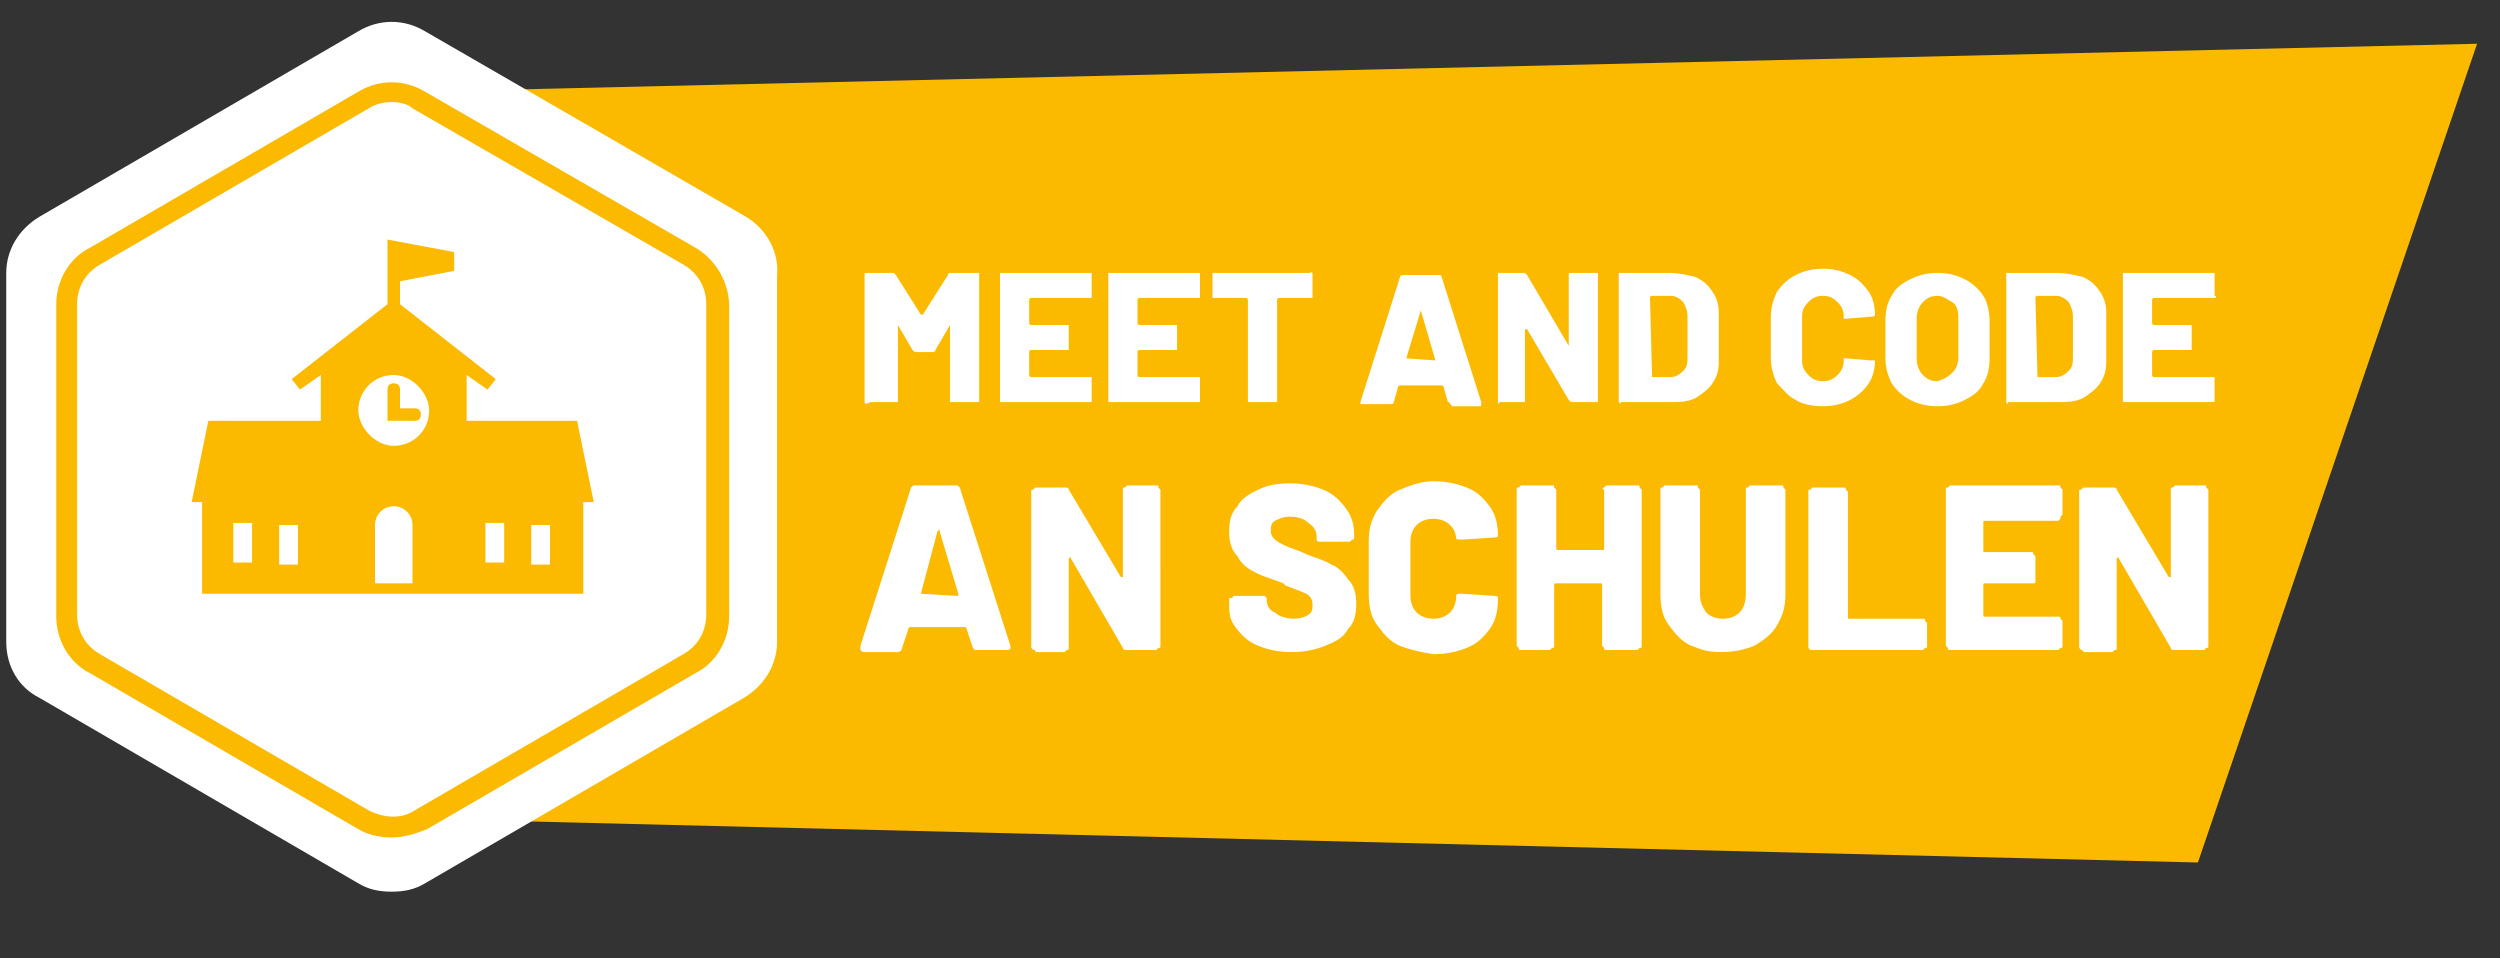 <?xml version="1.0" encoding="utf-8"?>
<!-- Generator: Adobe Illustrator 23.0.2, SVG Export Plug-In . SVG Version: 6.00 Build 0)  -->
<svg version="1.1" id="Ebene_1" xmlns="http://www.w3.org/2000/svg" xmlns:xlink="http://www.w3.org/1999/xlink" x="0px" y="0px"
	 viewBox="0 0 120 46" style="enable-background:new 0 0 120 46;" xml:space="preserve">
<rect x="0" y="0" width="120" height="46" fill="#333333" stroke="none"/>
<style type="text/css">
	.st0{clip-path:url(#SVGID_2_);fill:#FBBA00;}
	.st1{clip-path:url(#SVGID_2_);fill:#FFFFFF;}
	.st2{clip-path:url(#SVGID_2_);}
	.st3{fill:#FFFFFF;}
	.st4{fill:#FBBA00;}
</style>
<g>
	<defs>
		<rect id="SVGID_1_" x="0.1" y="1" width="119.9" height="44"/>
	</defs>
	<clipPath id="SVGID_2_">
		<use xlink:href="#SVGID_1_"  style="overflow:visible;"/>
	</clipPath>
	<polygon class="st0" points="105.5,41.4 118.9,2.1 20.2,4.4 20.1,39.3 	"/>
	<path class="st1" d="M35.8,10.4L20.4,1.5c-1-0.6-2.2-0.6-3.2,0L1.9,10.4c-1,0.6-1.6,1.6-1.6,2.7v17.7c0,1.2,0.6,2.2,1.6,2.7
		l15.3,8.9c0.5,0.3,1,0.4,1.6,0.4s1.1-0.1,1.6-0.4l15.3-8.9c1-0.6,1.6-1.6,1.6-2.7V13.2C37.4,12.1,36.8,11,35.8,10.4L35.8,10.4z"/>
	<path class="st0" d="M18.8,40.2c-0.5,0-1.1-0.1-1.6-0.4L4.3,32.3c-1-0.5-1.6-1.6-1.6-2.7V14.6c0-1.1,0.6-2.2,1.6-2.7l12.9-7.5
		c1-0.6,2.2-0.6,3.2,0l13,7.5c1,0.6,1.6,1.7,1.6,2.8l0,14.9c0,1.1-0.6,2.2-1.6,2.7l-12.9,7.5C20,40,19.4,40.2,18.8,40.2z M18.8,4.9
		c-0.4,0-0.8,0.1-1.1,0.3L4.8,12.7c-0.7,0.4-1.1,1.1-1.1,1.9v14.9c0,0.8,0.4,1.5,1.1,1.9l12.9,7.5c0.8,0.4,1.6,0.4,2.2,0l12.9-7.5
		c0.7-0.4,1.1-1.1,1.1-1.9V14.6c0-0.8-0.4-1.5-1.1-1.9l-13-7.5C19.6,5,19.2,4.9,18.8,4.9z"/>
	<g class="st2">
		<path class="st3" d="M41.5,19.3c0,0,0-0.1,0-0.1v-6c0,0,0-0.1,0-0.1c0,0,0.1,0,0.1,0h1.2c0.1,0,0.1,0,0.2,0.1l1.2,1.9
			c0,0,0.1,0,0.1,0l1.2-1.9c0-0.1,0.1-0.1,0.2-0.1h1.2c0,0,0.1,0,0.1,0c0,0,0,0.1,0,0.1v6c0,0,0,0.1,0,0.1c0,0-0.1,0-0.1,0h-1.2
			c0,0-0.1,0-0.1,0s0-0.1,0-0.1v-3.5c0,0,0,0,0-0.1c0,0,0,0,0,0l-0.7,1.2c0,0.1-0.1,0.1-0.2,0.1H44c-0.1,0-0.1,0-0.2-0.1l-0.7-1.2
			c0,0,0,0,0,0c0,0,0,0,0,0.1v3.5c0,0,0,0.1,0,0.1s-0.1,0-0.1,0h-1.2C41.6,19.4,41.5,19.4,41.5,19.3z"/>
		<path class="st3" d="M52.4,14.3c0,0-0.1,0-0.1,0h-2.8c0,0-0.1,0-0.1,0.1v1.1c0,0,0,0.1,0.1,0.1h1.7c0,0,0.1,0,0.1,0
			c0,0,0,0.1,0,0.1v1c0,0,0,0.1,0,0.1s-0.1,0-0.1,0h-1.7c0,0-0.1,0-0.1,0.1V18c0,0,0,0.1,0.1,0.1h2.8c0,0,0.1,0,0.1,0s0,0.1,0,0.1v1
			c0,0,0,0.1,0,0.1s-0.1,0-0.1,0h-4.2c0,0-0.1,0-0.1,0s0-0.1,0-0.1v-6c0,0,0-0.1,0-0.1c0,0,0.1,0,0.1,0h4.2c0,0,0.1,0,0.1,0
			c0,0,0,0.1,0,0.1v1C52.4,14.2,52.4,14.3,52.4,14.3z"/>
		<path class="st3" d="M57.6,14.3c0,0-0.1,0-0.1,0h-2.8c0,0-0.1,0-0.1,0.1v1.1c0,0,0,0.1,0.1,0.1h1.7c0,0,0.1,0,0.1,0
			c0,0,0,0.1,0,0.1v1c0,0,0,0.1,0,0.1s-0.1,0-0.1,0h-1.7c0,0-0.1,0-0.1,0.1V18c0,0,0,0.1,0.1,0.1h2.8c0,0,0.1,0,0.1,0s0,0.1,0,0.1v1
			c0,0,0,0.1,0,0.1s-0.1,0-0.1,0h-4.2c0,0-0.1,0-0.1,0s0-0.1,0-0.1v-6c0,0,0-0.1,0-0.1c0,0,0.1,0,0.1,0h4.2c0,0,0.1,0,0.1,0
			c0,0,0,0.1,0,0.1v1C57.6,14.2,57.6,14.3,57.6,14.3z"/>
		<path class="st3" d="M63,13.1c0,0,0,0.1,0,0.1v1c0,0,0,0.1,0,0.1c0,0-0.1,0-0.1,0h-1.5c0,0-0.1,0-0.1,0.1v4.8c0,0,0,0.1,0,0.1
			s-0.1,0-0.1,0H60c0,0-0.1,0-0.1,0c0,0,0-0.1,0-0.1v-4.8c0,0,0-0.1-0.1-0.1h-1.5c0,0-0.1,0-0.1,0c0,0,0-0.1,0-0.1v-1
			c0,0,0-0.1,0-0.1c0,0,0.1,0,0.1,0h4.6C62.9,13,63,13.1,63,13.1z"/>
		<path class="st3" d="M69.5,19.3l-0.2-0.7c0,0,0-0.1-0.1-0.1h-2c0,0-0.1,0-0.1,0.1l-0.2,0.7c0,0.1-0.1,0.1-0.2,0.1h-1.3
			c-0.1,0-0.1,0-0.1,0c0,0,0-0.1,0-0.1l1.9-6c0-0.1,0.1-0.1,0.2-0.1H69c0.1,0,0.2,0,0.2,0.1l1.9,6c0,0,0,0,0,0.1
			c0,0.1,0,0.1-0.1,0.1h-1.3C69.6,19.4,69.6,19.3,69.5,19.3z M67.5,17.2C67.5,17.3,67.5,17.3,67.5,17.2l1.4,0.1c0,0,0,0,0,0
			c0,0,0,0,0,0l-0.7-2.4c0,0,0,0,0,0s0,0,0,0L67.5,17.2L67.5,17.2z"/>
		<path class="st3" d="M71.9,19.3c0,0,0-0.1,0-0.1v-6c0,0,0-0.1,0-0.1c0,0,0.1,0,0.1,0h1.1c0.1,0,0.1,0,0.2,0.1l2,3.4c0,0,0,0,0,0
			c0,0,0,0,0-0.1l0-3.3c0,0,0-0.1,0-0.1c0,0,0.1,0,0.1,0h1.2c0,0,0.1,0,0.1,0c0,0,0,0.1,0,0.1v6c0,0,0,0.1,0,0.1s-0.1,0-0.1,0h-1.1
			c-0.1,0-0.1,0-0.2-0.1l-2-3.4c0,0,0,0-0.1,0c0,0,0,0,0,0.1l0,3.3c0,0,0,0.1,0,0.1s-0.1,0-0.1,0H72C71.9,19.4,71.9,19.4,71.9,19.3z
			"/>
		<path class="st3" d="M77.7,19.3c0,0,0-0.1,0-0.1v-6c0,0,0-0.1,0-0.1c0,0,0.1,0,0.1,0h2.3c0.5,0,0.9,0.1,1.3,0.2
			c0.4,0.2,0.6,0.4,0.8,0.7c0.2,0.3,0.3,0.6,0.3,1v2.4c0,0.4-0.1,0.7-0.3,1c-0.2,0.3-0.5,0.5-0.8,0.7c-0.4,0.2-0.8,0.2-1.3,0.2h-2.3
			C77.8,19.4,77.8,19.4,77.7,19.3z M79.3,18.1h0.9c0.2,0,0.4-0.1,0.6-0.3c0.2-0.2,0.2-0.4,0.2-0.7v-1.9c0-0.3-0.1-0.5-0.2-0.7
			c-0.2-0.2-0.4-0.3-0.6-0.3h-0.9c0,0-0.1,0-0.1,0.1L79.3,18.1C79.2,18.1,79.2,18.1,79.3,18.1z"/>
		<path class="st3" d="M86.2,19.2c-0.4-0.2-0.6-0.5-0.9-0.8C85.1,18,85,17.6,85,17.2v-2c0-0.4,0.1-0.8,0.3-1.2
			c0.2-0.3,0.5-0.6,0.9-0.8c0.4-0.2,0.8-0.3,1.3-0.3s0.9,0.1,1.3,0.3c0.4,0.2,0.6,0.4,0.9,0.8c0.2,0.3,0.3,0.7,0.3,1.1
			c0,0.1-0.1,0.1-0.2,0.1l-1.2,0.1h0c-0.1,0-0.1,0-0.1,0v-0.1c0-0.3-0.1-0.5-0.3-0.7c-0.2-0.2-0.4-0.3-0.7-0.3s-0.5,0.1-0.7,0.3
			c-0.2,0.2-0.3,0.4-0.3,0.7v2.1c0,0.3,0.1,0.5,0.3,0.7c0.2,0.2,0.4,0.3,0.7,0.3s0.5-0.1,0.7-0.3c0.2-0.2,0.3-0.4,0.3-0.7
			c0,0,0-0.1,0-0.1c0,0,0.1,0,0.1,0l1.2,0.1c0.1,0,0.2,0,0.2,0v0c0,0.4-0.1,0.8-0.3,1.1c-0.2,0.3-0.5,0.6-0.9,0.8
			c-0.4,0.2-0.8,0.3-1.3,0.3S86.5,19.4,86.2,19.2z"/>
		<path class="st3" d="M91.7,19.2c-0.4-0.2-0.7-0.5-0.9-0.8c-0.2-0.4-0.3-0.8-0.3-1.2v-1.8c0-0.5,0.1-0.9,0.3-1.2
			c0.2-0.4,0.5-0.6,0.9-0.8c0.4-0.2,0.8-0.3,1.3-0.3c0.5,0,0.9,0.1,1.3,0.3c0.4,0.2,0.7,0.5,0.9,0.8s0.3,0.8,0.3,1.2v1.8
			c0,0.5-0.1,0.9-0.3,1.2c-0.2,0.4-0.5,0.6-0.9,0.8s-0.8,0.3-1.3,0.3C92.5,19.5,92.1,19.4,91.7,19.2z M93.7,17.9
			c0.2-0.2,0.3-0.4,0.3-0.8v-1.9c0-0.3-0.1-0.6-0.3-0.7s-0.4-0.3-0.7-0.3c-0.3,0-0.5,0.1-0.7,0.3C92.1,14.7,92,15,92,15.3v1.9
			c0,0.3,0.1,0.6,0.3,0.8c0.2,0.2,0.4,0.3,0.7,0.3C93.3,18.2,93.5,18.1,93.7,17.9z"/>
		<path class="st3" d="M96.3,19.3c0,0,0-0.1,0-0.1v-6c0,0,0-0.1,0-0.1c0,0,0.1,0,0.1,0h2.3c0.5,0,0.9,0.1,1.3,0.2
			c0.4,0.2,0.6,0.4,0.8,0.7c0.2,0.3,0.3,0.6,0.3,1v2.4c0,0.4-0.1,0.7-0.3,1c-0.2,0.3-0.5,0.5-0.8,0.7c-0.4,0.2-0.8,0.2-1.3,0.2h-2.3
			C96.4,19.4,96.3,19.4,96.3,19.3z M97.8,18.1h0.9c0.2,0,0.4-0.1,0.6-0.3c0.2-0.2,0.2-0.4,0.2-0.7v-1.9c0-0.3-0.1-0.5-0.2-0.7
			c-0.2-0.2-0.4-0.3-0.6-0.3h-0.9c0,0-0.1,0-0.1,0.1L97.8,18.1C97.8,18.1,97.8,18.1,97.8,18.1z"/>
		<path class="st3" d="M106.3,14.3c0,0-0.1,0-0.1,0h-2.8c0,0-0.1,0-0.1,0.1v1.1c0,0,0,0.1,0.1,0.1h1.7c0,0,0.1,0,0.1,0
			c0,0,0,0.1,0,0.1v1c0,0,0,0.1,0,0.1s-0.1,0-0.1,0h-1.7c0,0-0.1,0-0.1,0.1V18c0,0,0,0.1,0.1,0.1h2.8c0,0,0.1,0,0.1,0s0,0.1,0,0.1v1
			c0,0,0,0.1,0,0.1s-0.1,0-0.1,0H102c0,0-0.1,0-0.1,0s0-0.1,0-0.1v-6c0,0,0-0.1,0-0.1c0,0,0.1,0,0.1,0h4.2c0,0,0.1,0,0.1,0
			c0,0,0,0.1,0,0.1v1C106.4,14.2,106.4,14.3,106.3,14.3z"/>
	</g>
	<g class="st2">
		<path class="st3" d="M46.7,31.1l-0.3-0.9c0,0,0-0.1-0.1-0.1h-2.6c0,0-0.1,0-0.1,0.1l-0.3,0.9c0,0.1-0.1,0.2-0.2,0.2h-1.6
			c-0.1,0-0.1,0-0.2-0.1c0,0,0-0.1,0-0.2l2.4-7.5c0-0.1,0.1-0.2,0.2-0.2h2c0.1,0,0.2,0.1,0.2,0.2l2.4,7.5c0,0,0,0,0,0.1
			c0,0.1-0.1,0.1-0.2,0.1h-1.6C46.8,31.2,46.8,31.2,46.7,31.1z M44.2,28.5C44.2,28.6,44.2,28.6,44.2,28.5l1.7,0.1c0,0,0.1,0,0.1,0
			c0,0,0,0,0-0.1l-0.9-3c0,0,0-0.1,0-0.1c0,0,0,0-0.1,0.1L44.2,28.5L44.2,28.5z"/>
		<path class="st3" d="M49.6,31.2c0,0-0.1-0.1-0.1-0.1v-7.5c0-0.1,0-0.1,0.1-0.1c0,0,0.1-0.1,0.1-0.1h1.4c0.1,0,0.2,0,0.2,0.1
			l2.5,4.2c0,0,0,0,0.1,0c0,0,0,0,0-0.1l0-4.1c0-0.1,0-0.1,0.1-0.1c0,0,0.1-0.1,0.1-0.1h1.4c0.1,0,0.1,0,0.1,0.1
			c0,0,0.1,0.1,0.1,0.1V31c0,0.1,0,0.1-0.1,0.1c0,0-0.1,0.1-0.1,0.1h-1.4c-0.1,0-0.2,0-0.2-0.1l-2.5-4.3c0,0,0-0.1-0.1,0
			c0,0,0,0,0,0.1l0,4.2c0,0.1,0,0.1-0.1,0.1c0,0-0.1,0.1-0.1,0.1h-1.4C49.7,31.2,49.7,31.2,49.6,31.2z"/>
		<path class="st3" d="M60.4,31c-0.5-0.2-0.8-0.5-1.1-0.9S59,29.4,59,28.9v-0.1c0-0.1,0-0.1,0.1-0.1s0.1-0.1,0.1-0.1h1.4
			c0.1,0,0.1,0,0.1,0s0.1,0.1,0.1,0.1v0.1c0,0.2,0.1,0.5,0.4,0.6c0.2,0.2,0.6,0.3,0.9,0.3c0.3,0,0.6-0.1,0.7-0.2
			c0.2-0.1,0.2-0.3,0.2-0.5c0-0.2-0.1-0.4-0.3-0.5c-0.2-0.1-0.5-0.2-1-0.4L61.6,28c-0.5-0.2-0.9-0.3-1.3-0.5
			c-0.4-0.2-0.7-0.4-0.9-0.8c-0.3-0.3-0.4-0.7-0.4-1.2c0-0.5,0.1-0.9,0.4-1.2c0.2-0.4,0.6-0.6,1-0.8s0.9-0.3,1.5-0.3
			c0.6,0,1.1,0.1,1.6,0.3c0.5,0.2,0.8,0.5,1.1,0.9c0.3,0.4,0.4,0.8,0.4,1.3v0.1c0,0.1,0,0.1-0.1,0.1c0,0-0.1,0.1-0.1,0.1h-1.4
			c-0.1,0-0.1,0-0.1,0c0,0-0.1,0-0.1-0.1v-0.1c0-0.3-0.1-0.5-0.4-0.7c-0.2-0.2-0.5-0.3-0.9-0.3c-0.3,0-0.5,0.1-0.7,0.2
			s-0.2,0.3-0.2,0.5c0,0.2,0.1,0.3,0.2,0.4s0.3,0.2,0.5,0.3s0.6,0.2,1,0.4c0.5,0.2,0.9,0.3,1.2,0.5c0.3,0.1,0.6,0.4,0.8,0.7
			c0.3,0.3,0.4,0.7,0.4,1.2c0,0.5-0.1,0.9-0.4,1.2c-0.2,0.4-0.6,0.6-1.1,0.8c-0.5,0.2-1,0.3-1.6,0.3C61.4,31.3,60.9,31.2,60.4,31z"
			/>
		<path class="st3" d="M67.2,31c-0.5-0.2-0.8-0.6-1.1-1c-0.3-0.4-0.4-0.9-0.4-1.5V26c0-0.6,0.1-1,0.4-1.5c0.3-0.4,0.6-0.8,1.1-1
			c0.5-0.2,1-0.4,1.6-0.4c0.6,0,1.1,0.1,1.6,0.3c0.5,0.2,0.8,0.5,1.1,0.9s0.4,0.9,0.4,1.4c0,0.1-0.1,0.1-0.2,0.1l-1.5,0.1h-0.1
			c-0.1,0-0.2,0-0.2-0.1V26c0-0.4-0.1-0.6-0.3-0.8c-0.2-0.2-0.5-0.3-0.8-0.3c-0.3,0-0.6,0.1-0.8,0.3s-0.3,0.5-0.3,0.8v2.6
			c0,0.3,0.1,0.6,0.3,0.8s0.5,0.3,0.8,0.3c0.3,0,0.6-0.1,0.8-0.3s0.3-0.5,0.3-0.8c0,0,0-0.1,0.1-0.1c0,0,0.1,0,0.2,0l1.5,0.1
			c0.1,0,0.2,0,0.2,0.1v0.1c0,0.5-0.1,1-0.4,1.4s-0.6,0.7-1.1,0.9c-0.5,0.2-1,0.3-1.6,0.3C68.2,31.3,67.7,31.2,67.2,31z"/>
		<path class="st3" d="M77,23.4c0,0,0.1-0.1,0.1-0.1h1.5c0.1,0,0.1,0,0.1,0.1c0,0,0.1,0.1,0.1,0.1V31c0,0.1,0,0.1-0.1,0.1
			c0,0-0.1,0.1-0.1,0.1h-1.5c-0.1,0-0.1,0-0.1-0.1c0,0-0.1-0.1-0.1-0.1v-2.9c0-0.1,0-0.1-0.1-0.1h-2.1c-0.1,0-0.1,0-0.1,0.1V31
			c0,0.1,0,0.1-0.1,0.1c0,0-0.1,0.1-0.1,0.1H73c-0.1,0-0.1,0-0.1-0.1c0,0-0.1-0.1-0.1-0.1v-7.5c0-0.1,0-0.1,0.1-0.1
			c0,0,0.1-0.1,0.1-0.1h1.5c0.1,0,0.1,0,0.1,0.1c0,0,0.1,0.1,0.1,0.1v2.8c0,0.1,0,0.1,0.1,0.1h2.1c0.1,0,0.1,0,0.1-0.1v-2.8
			C76.9,23.5,76.9,23.4,77,23.4z"/>
		<path class="st3" d="M81.2,31c-0.5-0.2-0.8-0.6-1.1-1c-0.3-0.4-0.4-0.9-0.4-1.5v-5c0-0.1,0-0.1,0.1-0.1c0,0,0.1-0.1,0.1-0.1h1.5
			c0.1,0,0.1,0,0.1,0.1c0,0,0.1,0.1,0.1,0.1v5c0,0.4,0.1,0.6,0.3,0.9c0.2,0.2,0.5,0.3,0.8,0.3c0.3,0,0.6-0.1,0.8-0.3
			c0.2-0.2,0.3-0.5,0.3-0.9v-5c0-0.1,0-0.1,0.1-0.1c0,0,0.1-0.1,0.1-0.1h1.5c0.1,0,0.1,0,0.1,0.1c0,0,0.1,0.1,0.1,0.1v5
			c0,0.6-0.1,1-0.4,1.5c-0.2,0.4-0.6,0.7-1.1,1c-0.5,0.2-1,0.3-1.6,0.3S81.7,31.2,81.2,31z"/>
		<path class="st3" d="M86.9,31.2c0,0-0.1-0.1-0.1-0.1v-7.5c0-0.1,0-0.1,0.1-0.1c0,0,0.1-0.1,0.1-0.1h1.5c0.1,0,0.1,0,0.1,0.1
			c0,0,0.1,0.1,0.1,0.1v6c0,0.1,0,0.1,0.1,0.1h3.5c0.1,0,0.1,0,0.1,0.1c0,0,0.1,0.1,0.1,0.1V31c0,0.1,0,0.1-0.1,0.1
			c0,0-0.1,0.1-0.1,0.1h-5.3C87,31.2,86.9,31.2,86.9,31.2z"/>
		<path class="st3" d="M98.9,24.9c0,0-0.1,0.1-0.1,0.1h-3.5c-0.1,0-0.1,0-0.1,0.1v1.3c0,0.1,0,0.1,0.1,0.1h2.2c0.1,0,0.1,0,0.1,0.1
			c0,0,0.1,0.1,0.1,0.1v1.2c0,0.1,0,0.1-0.1,0.1S97.5,28,97.5,28h-2.2c-0.1,0-0.1,0-0.1,0.1v1.4c0,0.1,0,0.1,0.1,0.1h3.5
			c0.1,0,0.1,0,0.1,0.1c0,0,0.1,0.1,0.1,0.1V31c0,0.1,0,0.1-0.1,0.1c0,0-0.1,0.1-0.1,0.1h-5.2c-0.1,0-0.1,0-0.1-0.1
			c0,0-0.1-0.1-0.1-0.1v-7.5c0-0.1,0-0.1,0.1-0.1c0,0,0.1-0.1,0.1-0.1h5.2c0.1,0,0.1,0,0.1,0.1c0,0,0.1,0.1,0.1,0.1v1.2
			C98.9,24.8,98.9,24.8,98.9,24.9z"/>
		<path class="st3" d="M99.9,31.2c0,0-0.1-0.1-0.1-0.1v-7.5c0-0.1,0-0.1,0.1-0.1c0,0,0.1-0.1,0.1-0.1h1.4c0.1,0,0.2,0,0.2,0.1
			l2.5,4.2c0,0,0,0,0.1,0c0,0,0,0,0-0.1l0-4.1c0-0.1,0-0.1,0.1-0.1c0,0,0.1-0.1,0.1-0.1h1.4c0.1,0,0.1,0,0.1,0.1
			c0,0,0.1,0.1,0.1,0.1V31c0,0.1,0,0.1-0.1,0.1c0,0-0.1,0.1-0.1,0.1h-1.4c-0.1,0-0.2,0-0.2-0.1l-2.5-4.3c0,0,0-0.1-0.1,0
			c0,0,0,0,0,0.1l0,4.2c0,0.1,0,0.1-0.1,0.1c0,0-0.1,0.1-0.1,0.1h-1.4C100,31.2,99.9,31.2,99.9,31.2z"/>
	</g>
</g>
<g>
	<path class="st4" d="M28,28.3v-4.2h0.5l-0.8-3.9h-5.3v-2.2l1,0.7l0.4-0.5l-4.6-3.6v-1.1l2.6-0.5v-0.9l-3.2-0.6v3.1l-4.6,3.6
		l0.4,0.5l1-0.7v2.2H10l-0.8,3.9h0.5v4.4h5.6v0h7.1v0H28V28.3L28,28.3L28,28.3z M26.4,27.1h-0.9v-1.9h0.9V27.1z M24.2,25.1v1.9h-0.9
		v-1.9H24.2z M18.9,21.4c-0.9,0-1.7-0.9-1.7-1.7c0-0.9,0.7-1.7,1.7-1.7c0.9,0,1.7,0.9,1.7,1.7C20.6,20.7,19.8,21.4,18.9,21.4z
		 M14.3,25.2v1.9h-0.9v-1.9H14.3z M12.1,25.1v1.9h-0.9v-1.9H12.1z M18,25.2c0-0.5,0.4-0.9,0.9-0.9c0.5,0,0.9,0.4,0.9,0.9V28H18V25.2
		z"/>
	<path class="st4" d="M19.2,19.6v-0.9c0-0.2-0.1-0.3-0.3-0.3c-0.2,0-0.3,0.1-0.3,0.3v1.5h1.3c0.2,0,0.3-0.1,0.3-0.3
		c0-0.2-0.1-0.3-0.3-0.3H19.2z"/>
</g>
</svg>
